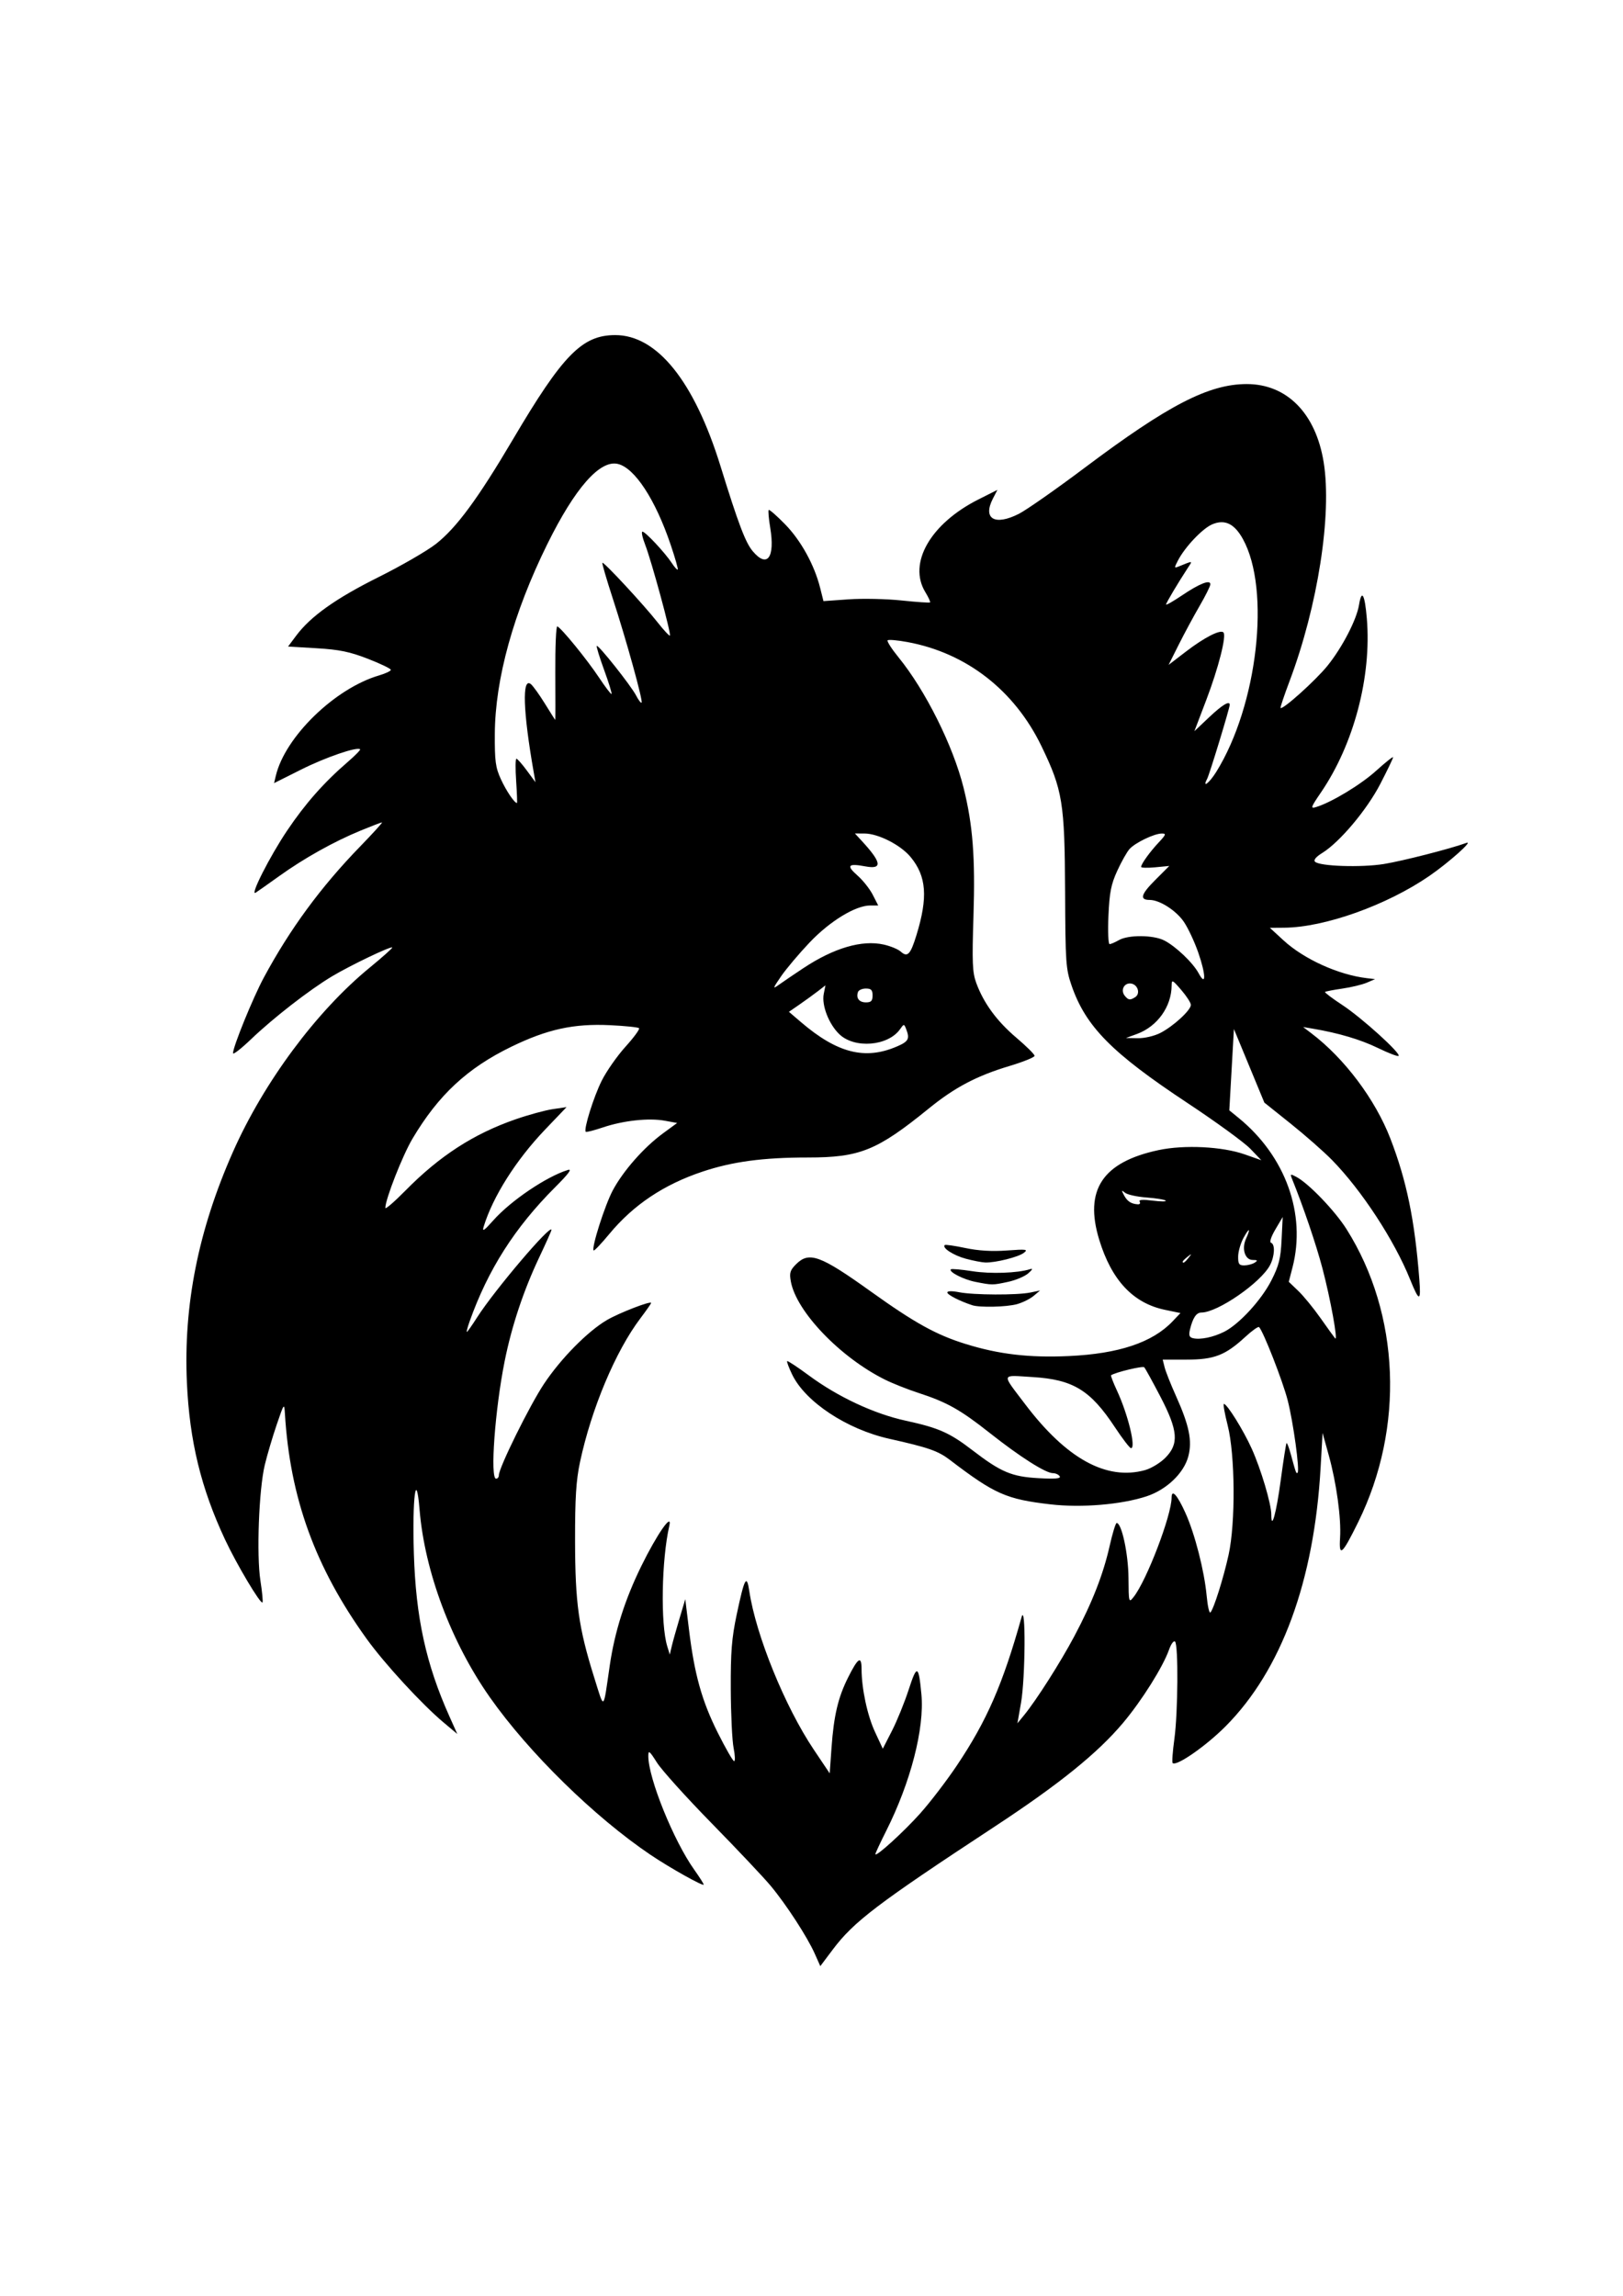 <?xml version="1.0" encoding="UTF-8" standalone="no"?>
<svg xmlns:inkscape="http://www.inkscape.org/namespaces/inkscape" xmlns:sodipodi="http://sodipodi.sourceforge.net/DTD/sodipodi-0.dtd" xmlns="http://www.w3.org/2000/svg" xmlns:svg="http://www.w3.org/2000/svg" width="210mm" height="297mm" viewBox="0 0 210 297" version="1.1" id="svg1" inkscape:version="1.3.2 (091e20e, 2023-11-25, custom)" sodipodi:docname="Elo6.svg">
  <defs id="defs1"></defs>
  <g inkscape:label="Ebene 1" inkscape:groupmode="layer" id="layer1">
    <path style="fill:#000000;stroke-width:0.358" d="m 105.426,252.751 c -0.953,-2.155 -3.697,-6.378 -5.716,-8.799 -0.904,-1.084 -4.33,-4.713 -7.613,-8.065 -3.283,-3.352 -6.474,-6.89 -7.09,-7.862 -0.988,-1.558 -1.121,-1.658 -1.121,-0.842 0,2.858 3.275,10.953 5.952,14.709 0.667,0.936 1.213,1.797 1.213,1.912 0,0.285 -4.369,-2.162 -6.866,-3.844 -7.262,-4.894 -15.758,-13.219 -20.787,-20.368 -5.015,-7.13 -8.448,-16.284 -9.11,-24.295 -0.448,-5.415 -0.958,-1.497 -0.738,5.667 0.255,8.304 1.563,14.293 4.601,21.079 l 1.017,2.272 -1.747,-1.463 c -2.819,-2.36 -7.665,-7.625 -9.982,-10.844 -6.66,-9.253 -9.913,-18.217 -10.574,-29.136 -0.084,-1.392 -0.114,-1.351 -1.063,1.433 -0.537,1.576 -1.229,3.914 -1.538,5.194 -0.767,3.181 -1.087,11.673 -0.565,15.005 0.228,1.455 0.346,2.714 0.263,2.797 -0.256,0.256 -3.336,-4.917 -4.841,-8.13 -3.107,-6.636 -4.592,-12.734 -4.936,-20.269 -0.46,-10.058 1.476,-19.771 5.955,-29.884 3.991,-9.009 10.79,-18.174 17.674,-23.822 1.681,-1.379 3.003,-2.559 2.939,-2.623 -0.193,-0.193 -5.436,2.32 -7.814,3.744 -2.919,1.749 -7.576,5.368 -10.469,8.136 -1.276,1.221 -2.32,2.029 -2.32,1.796 0,-0.84 2.578,-7.169 3.983,-9.779 3.387,-6.292 7.374,-11.72 12.449,-16.947 1.674,-1.724 2.955,-3.135 2.848,-3.135 -0.107,0 -1.361,0.481 -2.786,1.068 -3.466,1.429 -7.301,3.574 -10.516,5.88 -1.454,1.043 -2.826,2.009 -3.049,2.147 -0.804,0.497 1.824,-4.689 4.065,-8.021 2.353,-3.499 4.763,-6.229 7.839,-8.882 0.966,-0.833 1.692,-1.575 1.612,-1.648 -0.393,-0.36 -4.47,1.04 -7.609,2.613 l -3.524,1.765 0.227,-0.954 c 1.198,-5.039 7.648,-11.307 13.359,-12.98 0.837,-0.245 1.522,-0.57 1.522,-0.722 0,-0.151 -1.33,-0.792 -2.955,-1.424 -2.363,-0.918 -3.696,-1.193 -6.648,-1.369 l -3.693,-0.221 1.046,-1.401 c 1.875,-2.51 5.115,-4.814 10.645,-7.572 2.959,-1.475 6.31,-3.412 7.446,-4.304 2.657,-2.086 5.431,-5.852 9.958,-13.522 6.455,-10.937 8.946,-13.48 13.217,-13.491 5.428,-0.016 10.237,5.962 13.641,16.955 2.313,7.472 3.227,9.883 4.17,11.003 1.876,2.23 2.905,0.84 2.26,-3.051 -0.194,-1.17 -0.282,-2.198 -0.195,-2.285 0.087,-0.087 1.041,0.747 2.121,1.853 2.049,2.099 3.79,5.254 4.533,8.219 l 0.432,1.72 3.267,-0.23 c 1.797,-0.126 4.872,-0.061 6.834,0.146 1.962,0.206 3.623,0.32 3.691,0.252 0.068,-0.068 -0.207,-0.666 -0.611,-1.328 -2.279,-3.738 0.662,-8.868 6.878,-11.998 l 2.447,-1.232 -0.575,1.111 c -1.36,2.63 0.225,3.572 3.345,1.991 0.982,-0.498 4.818,-3.182 8.523,-5.964 10.799,-8.109 16.039,-10.818 20.95,-10.827 5.215,-0.009 8.956,3.79 9.975,10.132 1.085,6.749 -0.762,18.589 -4.411,28.283 -0.701,1.862 -1.229,3.431 -1.173,3.487 0.273,0.273 4.538,-3.56 6.065,-5.449 1.909,-2.362 3.779,-5.966 4.09,-7.886 0.341,-2.098 0.748,-1.385 1.011,1.772 0.626,7.517 -1.681,16.256 -5.937,22.491 -1.326,1.943 -1.386,2.121 -0.633,1.892 2.002,-0.607 5.782,-2.892 7.787,-4.707 1.198,-1.084 2.178,-1.862 2.178,-1.729 0,0.133 -0.739,1.673 -1.643,3.423 -1.738,3.366 -5.26,7.554 -7.533,8.959 -0.808,0.499 -1.141,0.906 -0.921,1.126 0.589,0.589 5.979,0.767 8.906,0.295 2.416,-0.39 8.594,-1.97 10.684,-2.733 0.964,-0.352 -2.305,2.56 -4.802,4.277 -5.508,3.788 -13.551,6.656 -18.775,6.696 l -1.857,0.013 1.767,1.626 c 2.638,2.427 7.104,4.453 10.771,4.887 l 1.075,0.127 -1.075,0.46 c -0.591,0.253 -2.019,0.597 -3.172,0.764 -1.154,0.167 -2.157,0.363 -2.229,0.435 -0.072,0.072 0.949,0.842 2.269,1.71 2.484,1.633 7.571,6.239 7.249,6.564 -0.101,0.101 -1.3,-0.358 -2.666,-1.022 -2.26,-1.098 -5.098,-1.94 -8.435,-2.504 l -1.254,-0.212 1.075,0.815 c 4.275,3.241 8.257,8.546 10.211,13.601 2.108,5.455 3.154,10.534 3.751,18.209 0.23,2.959 -0.009,2.965 -1.194,0.025 -2.044,-5.073 -6.287,-11.558 -10.115,-15.459 -1.065,-1.085 -3.468,-3.197 -5.339,-4.693 l -3.403,-2.72 -1.97,-4.761 -1.97,-4.761 -0.297,5.261 -0.297,5.261 1.193,0.972 c 6.077,4.953 8.776,12.436 6.981,19.355 l -0.481,1.854 1.232,1.18 c 0.678,0.649 1.97,2.228 2.871,3.508 0.902,1.281 1.752,2.461 1.89,2.623 0.419,0.493 -0.589,-5.077 -1.642,-9.072 -0.814,-3.088 -2.475,-7.972 -3.944,-11.595 -0.247,-0.609 -0.194,-0.627 0.589,-0.208 1.592,0.852 4.98,4.382 6.472,6.744 6.935,10.981 7.525,25.706 1.519,37.9 -2.087,4.238 -2.512,4.608 -2.35,2.047 0.16,-2.537 -0.46,-7.07 -1.464,-10.691 l -0.799,-2.882 -0.255,4.497 c -0.834,14.672 -5.072,26.202 -12.299,33.458 -2.566,2.576 -6.376,5.218 -6.847,4.747 -0.098,-0.098 0.003,-1.501 0.226,-3.119 0.468,-3.416 0.527,-12.152 0.086,-12.594 -0.165,-0.166 -0.514,0.304 -0.774,1.042 -0.787,2.231 -3.529,6.597 -5.958,9.483 -3.299,3.921 -8.261,7.926 -16.639,13.43 -15.162,9.961 -18.189,12.26 -20.917,15.889 l -1.611,2.143 z m 13.699,-18.228 c 1.265,-1.414 3.381,-4.184 4.701,-6.154 3.869,-5.775 5.927,-10.495 8.355,-19.165 0.555,-1.983 0.493,7.866 -0.07,11.076 l -0.466,2.658 0.856,-1.046 c 1.601,-1.957 4.7,-6.824 6.501,-10.209 2.318,-4.359 3.749,-8.018 4.577,-11.704 0.365,-1.625 0.773,-2.955 0.907,-2.955 0.645,0 1.502,3.969 1.528,7.069 0.025,3.23 0.042,3.289 0.661,2.508 1.69,-2.131 4.918,-10.574 4.918,-12.862 0,-1.167 0.739,-0.346 1.793,1.991 1.22,2.707 2.443,7.484 2.744,10.717 0.125,1.34 0.344,2.307 0.488,2.149 0.44,-0.484 1.683,-4.429 2.349,-7.452 0.912,-4.14 0.849,-12.952 -0.118,-16.747 -0.389,-1.527 -0.609,-2.776 -0.488,-2.776 0.41,0.001 2.52,3.394 3.602,5.793 1.194,2.648 2.529,7.14 2.529,8.51 0,2.184 0.654,-0.193 1.225,-4.452 0.343,-2.561 0.68,-4.712 0.749,-4.781 0.069,-0.069 0.316,0.575 0.549,1.432 0.67,2.461 0.708,2.565 0.88,2.393 0.297,-0.297 -0.553,-6.511 -1.282,-9.365 -0.629,-2.464 -3.152,-8.921 -3.7,-9.469 -0.109,-0.109 -0.91,0.459 -1.781,1.262 -2.591,2.389 -4.023,2.944 -7.59,2.944 h -3.098 l 0.243,0.985 c 0.134,0.542 0.792,2.206 1.464,3.699 1.729,3.844 2.137,5.85 1.599,7.854 -0.581,2.165 -2.812,4.293 -5.391,5.145 -3.251,1.073 -8.424,1.507 -12.435,1.042 -5.719,-0.662 -7.228,-1.329 -13.016,-5.748 -1.532,-1.17 -2.771,-1.602 -7.846,-2.736 -5.488,-1.226 -10.849,-4.77 -12.559,-8.301 -0.431,-0.89 -0.725,-1.676 -0.653,-1.745 0.072,-0.07 1.34,0.766 2.817,1.858 3.762,2.779 8.442,4.963 12.537,5.852 4.251,0.923 5.666,1.55 8.621,3.82 3.681,2.828 5.084,3.421 8.536,3.611 2.183,0.12 2.937,0.054 2.755,-0.241 -0.138,-0.223 -0.533,-0.406 -0.878,-0.406 -0.942,0 -4.259,-2.109 -8.151,-5.183 -3.846,-3.037 -5.554,-3.996 -9.271,-5.206 -1.379,-0.449 -3.314,-1.216 -4.299,-1.705 -5.782,-2.868 -11.477,-8.8 -12.189,-12.694 -0.205,-1.122 -0.103,-1.463 0.673,-2.239 1.689,-1.689 3.13,-1.164 9.68,3.528 5.675,4.065 8.438,5.596 12.233,6.778 4.322,1.346 8.253,1.807 13.403,1.57 6.442,-0.296 10.807,-1.758 13.402,-4.488 l 1.021,-1.074 -2.002,-0.416 c -4.123,-0.856 -6.912,-3.829 -8.513,-9.075 -1.963,-6.435 0.427,-10.042 7.676,-11.588 3.342,-0.712 8.253,-0.467 11.169,0.558 l 2.128,0.748 -1.414,-1.476 c -0.778,-0.812 -4.454,-3.488 -8.17,-5.946 -9.753,-6.454 -13.123,-9.867 -14.952,-15.141 -0.757,-2.182 -0.81,-2.948 -0.85,-12.18 -0.05,-11.495 -0.318,-13.15 -3.051,-18.807 -3.497,-7.241 -9.721,-12.076 -17.356,-13.483 -1.291,-0.238 -2.441,-0.338 -2.557,-0.222 -0.115,0.115 0.519,1.105 1.411,2.2 3.493,4.288 7.066,11.454 8.418,16.879 1.199,4.814 1.522,9.003 1.28,16.595 -0.192,6.005 -0.139,7.284 0.358,8.645 0.951,2.605 2.662,4.944 5.18,7.08 1.302,1.105 2.368,2.163 2.368,2.351 0,0.188 -1.451,0.777 -3.224,1.31 -4.269,1.281 -7.088,2.765 -10.467,5.509 -6.699,5.44 -8.909,6.335 -15.642,6.335 -5.802,0 -9.755,0.531 -13.651,1.833 -5.001,1.672 -8.936,4.308 -12.051,8.074 -1.03,1.245 -1.938,2.199 -2.018,2.119 -0.313,-0.313 1.448,-5.844 2.472,-7.766 1.339,-2.513 4.017,-5.557 6.474,-7.361 l 1.858,-1.364 -1.594,-0.292 c -2.073,-0.38 -5.358,-0.025 -7.994,0.861 -1.156,0.389 -2.162,0.647 -2.236,0.573 -0.3,-0.3 1.02,-4.525 2.067,-6.614 0.616,-1.229 2.003,-3.211 3.083,-4.404 1.08,-1.193 1.865,-2.267 1.745,-2.387 -0.12,-0.12 -1.812,-0.295 -3.761,-0.388 -4.679,-0.225 -8.108,0.524 -12.767,2.789 -5.698,2.771 -9.427,6.239 -12.782,11.887 -1.291,2.172 -3.517,7.847 -3.517,8.963 0,0.219 1.157,-0.778 2.572,-2.215 4.436,-4.507 8.834,-7.357 14.265,-9.244 1.675,-0.582 3.847,-1.175 4.827,-1.319 l 1.782,-0.261 -2.781,2.911 c -3.764,3.94 -6.757,8.673 -7.944,12.561 -0.214,0.7 0.058,0.522 1.244,-0.816 2.255,-2.543 6.869,-5.664 9.643,-6.523 0.609,-0.189 0.128,0.465 -1.652,2.245 -5.209,5.209 -8.68,10.66 -11.058,17.363 -0.262,0.739 -0.42,1.343 -0.351,1.343 0.069,0 0.666,-0.846 1.327,-1.881 2.26,-3.539 9.621,-12.197 9.621,-11.315 0,0.112 -0.716,1.717 -1.591,3.565 -2.025,4.28 -3.546,8.846 -4.461,13.392 -1.254,6.23 -1.911,15.225 -1.113,15.225 0.197,0 0.358,-0.202 0.358,-0.448 0,-0.97 3.98,-9.025 5.84,-11.819 2.193,-3.294 5.666,-6.813 8.159,-8.267 1.583,-0.923 5.703,-2.514 5.703,-2.202 0,0.084 -0.625,0.978 -1.388,1.987 -3.212,4.244 -6.341,11.691 -7.814,18.599 -0.506,2.375 -0.647,4.62 -0.639,10.21 0.013,8.047 0.457,11.222 2.474,17.652 1.342,4.276 1.143,4.427 2.012,-1.531 0.64,-4.392 1.965,-8.564 4.094,-12.896 2.022,-4.114 4.028,-6.997 3.615,-5.194 -1.007,4.388 -1.151,12.71 -0.269,15.583 l 0.33,1.075 0.253,-1.075 c 0.139,-0.591 0.59,-2.203 1.002,-3.582 l 0.749,-2.508 0.48,3.941 c 0.704,5.787 1.665,9.226 3.728,13.344 1.012,2.02 1.962,3.672 2.113,3.672 0.15,0 0.12,-0.766 -0.068,-1.702 -0.188,-0.936 -0.353,-4.361 -0.367,-7.612 -0.022,-4.804 0.122,-6.611 0.766,-9.652 1.006,-4.752 1.295,-5.286 1.633,-3.025 0.852,5.699 4.62,14.957 8.348,20.508 l 2.054,3.059 0.233,-3.297 c 0.294,-4.157 0.848,-6.514 2.137,-9.089 1.294,-2.587 1.749,-2.878 1.752,-1.122 0.006,2.557 0.745,6.017 1.747,8.171 l 1,2.149 1.191,-2.329 c 0.655,-1.281 1.626,-3.671 2.158,-5.311 1.069,-3.298 1.291,-3.215 1.647,0.611 0.409,4.396 -1.385,11.356 -4.549,17.648 -0.774,1.539 -1.407,2.898 -1.407,3.019 0,0.459 3.657,-2.867 5.864,-5.335 z m 6.674,-65.673 c -1.594,-0.519 -3.224,-1.352 -3.224,-1.645 0,-0.203 0.602,-0.217 1.522,-0.035 1.876,0.37 7.525,0.393 9.224,0.038 l 1.254,-0.262 -0.835,0.701 c -0.459,0.385 -1.426,0.865 -2.149,1.066 -1.339,0.372 -4.82,0.455 -5.793,0.138 z m 0.401,-3.021 c -1.534,-0.302 -3.488,-1.303 -3.168,-1.623 0.089,-0.089 1.343,0.022 2.787,0.246 2.361,0.366 5.827,0.247 7.437,-0.257 0.425,-0.133 0.363,0.022 -0.208,0.529 -0.446,0.395 -1.622,0.892 -2.615,1.105 -2.012,0.432 -2.039,0.432 -4.234,3.2e-4 z m -1.236,-2.993 c -1.589,-0.427 -3.105,-1.41 -2.726,-1.768 0.087,-0.082 1.286,0.09 2.665,0.382 1.68,0.356 3.453,0.463 5.373,0.322 2.536,-0.186 2.789,-0.151 2.2,0.304 -0.708,0.547 -3.678,1.289 -4.993,1.249 -0.434,-0.013 -1.567,-0.233 -2.519,-0.489 z m 23.207,27.342 c 0.779,-0.216 1.948,-0.925 2.597,-1.574 1.809,-1.809 1.67,-3.529 -0.644,-7.964 -1.004,-1.924 -1.935,-3.616 -2.07,-3.759 -0.191,-0.203 -3.695,0.636 -4.291,1.028 -0.069,0.046 0.273,0.94 0.761,1.987 1.421,3.05 2.499,7.47 1.815,7.446 -0.165,-0.006 -1.106,-1.231 -2.091,-2.722 -3.165,-4.791 -5.408,-6.157 -10.637,-6.475 -4.158,-0.253 -4.065,-0.585 -0.985,3.486 5.358,7.083 10.548,9.937 15.546,8.549 z m 10.226,-17.891 c 1.94,-0.977 4.826,-4.119 6.116,-6.661 0.969,-1.909 1.193,-2.804 1.312,-5.245 l 0.144,-2.943 -0.946,1.604 c -0.557,0.945 -0.788,1.656 -0.562,1.731 0.543,0.181 0.476,1.717 -0.126,2.881 -1.168,2.258 -6.782,6.142 -8.881,6.143 -0.661,3.2e-4 -1.121,0.686 -1.486,2.213 -0.176,0.736 -0.083,0.994 0.398,1.108 0.94,0.224 2.622,-0.123 4.03,-0.831 z m 3.941,-8.938 c 0.435,-0.281 0.386,-0.348 -0.262,-0.353 -0.99,-0.006 -1.443,-1.452 -0.858,-2.736 0.645,-1.416 0.438,-1.506 -0.313,-0.136 -0.378,0.69 -0.693,1.778 -0.701,2.418 -0.013,0.975 0.116,1.163 0.791,1.159 0.443,-0.003 1.048,-0.162 1.343,-0.353 z m -8.552,-0.627 c 0.446,-0.568 0.433,-0.581 -0.135,-0.135 -0.345,0.27 -0.627,0.553 -0.627,0.627 0,0.295 0.294,0.105 0.762,-0.492 z m -6.325,-7.271 c -0.157,-0.254 0.384,-0.296 1.68,-0.131 1.052,0.134 1.812,0.135 1.689,0.003 -0.123,-0.133 -1.235,-0.316 -2.471,-0.407 -1.236,-0.091 -2.492,-0.367 -2.791,-0.613 -0.472,-0.389 -0.489,-0.347 -0.13,0.327 0.417,0.782 0.926,1.115 1.785,1.167 0.258,0.016 0.365,-0.14 0.238,-0.346 z M 116.037,135.387 c 1.526,-0.657 1.705,-0.997 1.202,-2.28 -0.263,-0.672 -0.282,-0.671 -0.781,0.036 -1.545,2.191 -5.875,2.549 -7.856,0.651 -1.36,-1.303 -2.31,-3.756 -2.018,-5.214 l 0.222,-1.109 -0.982,0.758 c -0.54,0.417 -1.603,1.187 -2.363,1.712 l -1.382,0.954 1.561,1.335 c 4.687,4.01 8.285,4.925 12.397,3.155 z m 34.097,-1.758 c 1.686,-0.86 3.97,-2.962 3.952,-3.637 -0.006,-0.272 -0.569,-1.14 -1.248,-1.928 -1.142,-1.325 -1.235,-1.368 -1.24,-0.579 -0.016,2.746 -1.851,5.31 -4.49,6.276 l -1.426,0.522 1.537,0.025 c 0.867,0.016 2.138,-0.281 2.917,-0.679 z m -37.232,-4.849 c 0,-0.708 -0.181,-0.896 -0.866,-0.896 -0.476,0 -0.936,0.202 -1.022,0.448 -0.275,0.79 0.149,1.343 1.03,1.343 0.676,0 0.857,-0.19 0.857,-0.896 z m 33.978,0.22 c 0.707,-0.448 0.349,-1.636 -0.531,-1.762 -0.898,-0.129 -1.407,0.868 -0.81,1.587 0.472,0.569 0.677,0.596 1.341,0.175 z m -42.934,-3.753 c 3.954,-2.619 7.585,-3.684 10.403,-3.051 0.873,0.196 1.861,0.605 2.196,0.908 0.874,0.791 1.263,0.383 2.035,-2.131 1.503,-4.892 1.301,-7.608 -0.751,-10.097 -1.288,-1.563 -4.194,-3.044 -5.98,-3.049 l -1.231,-0.003 0.908,0.985 c 2.559,2.777 2.682,3.689 0.44,3.271 -2.252,-0.421 -2.503,-0.124 -1.007,1.19 0.697,0.612 1.584,1.733 1.971,2.491 l 0.703,1.377 h -1.025 c -1.912,0 -5.221,2.017 -7.85,4.784 -1.366,1.438 -3.029,3.409 -3.694,4.378 -1.077,1.57 -1.113,1.693 -0.328,1.126 0.485,-0.35 1.93,-1.331 3.21,-2.18 z m 51.092,-2.031 c -0.492,-1.414 -1.338,-3.211 -1.88,-3.993 -1.007,-1.453 -3.124,-2.802 -4.398,-2.802 -1.34,0 -1.146,-0.714 0.693,-2.554 l 1.842,-1.842 -1.823,0.175 c -1.002,0.096 -1.823,0.073 -1.823,-0.051 0,-0.374 1.115,-1.925 2.274,-3.162 0.952,-1.016 1.002,-1.163 0.394,-1.156 -0.989,0.009 -3.451,1.198 -4.173,2.011 -0.336,0.378 -1.049,1.645 -1.585,2.816 -0.8,1.748 -1.004,2.788 -1.138,5.812 -0.09,2.025 -0.022,3.677 0.152,3.67 0.173,-0.006 0.719,-0.243 1.211,-0.525 1.212,-0.693 4.427,-0.671 5.839,0.039 1.482,0.746 3.733,2.89 4.472,4.259 0.975,1.809 0.941,0.169 -0.057,-2.698 z M 66.784,101.018 c -0.108,-1.576 -0.094,-2.866 0.032,-2.866 0.126,0 0.733,0.685 1.349,1.523 l 1.121,1.522 -0.221,-1.254 c -1.396,-7.915 -1.541,-12.406 -0.369,-11.434 0.287,0.238 1.105,1.377 1.817,2.53 0.712,1.153 1.312,2.097 1.333,2.097 0.022,-1.26e-4 0.025,-2.746 0.006,-6.101 -0.019,-3.355 0.098,-6.055 0.257,-6 0.497,0.172 3.854,4.289 5.409,6.633 0.815,1.229 1.539,2.177 1.609,2.106 0.07,-0.07 -0.361,-1.466 -0.958,-3.102 -0.597,-1.636 -1.025,-3.035 -0.952,-3.108 0.196,-0.196 4.431,5.14 5.087,6.409 0.307,0.594 0.627,1.012 0.711,0.928 0.209,-0.209 -1.981,-8.122 -3.745,-13.529 -0.797,-2.444 -1.394,-4.497 -1.328,-4.564 0.167,-0.167 5.338,5.407 7.13,7.686 0.807,1.027 1.53,1.804 1.607,1.728 0.192,-0.192 -2.383,-9.654 -3.197,-11.744 -0.364,-0.936 -0.524,-1.702 -0.355,-1.702 0.373,0 2.927,2.734 3.804,4.072 0.348,0.531 0.69,0.908 0.761,0.837 0.071,-0.071 -0.341,-1.519 -0.916,-3.218 -1.977,-5.848 -4.649,-9.935 -6.833,-10.45 -2.322,-0.548 -5.539,3.108 -9.125,10.371 -4.376,8.862 -6.753,17.45 -6.793,24.539 -0.019,3.566 0.087,4.359 0.796,5.898 0.694,1.506 1.744,3.058 2.068,3.058 0.049,0 0.002,-1.29 -0.107,-2.866 z m 90.589,-1.165 c 5.348,-8.604 7.063,-23.564 3.45,-30.113 -1.099,-1.992 -2.338,-2.593 -3.954,-1.917 -1.258,0.526 -3.522,2.905 -4.45,4.678 -0.493,0.942 -0.49,1.016 0.032,0.806 1.984,-0.8 1.877,-0.813 1.251,0.144 -1.293,1.976 -2.826,4.553 -2.826,4.751 0,0.116 0.927,-0.413 2.06,-1.177 2.28,-1.536 3.672,-2.082 3.672,-1.439 0,0.225 -0.625,1.485 -1.39,2.8 -0.764,1.315 -1.98,3.57 -2.702,5.01 l -1.313,2.619 2.267,-1.738 c 2.373,-1.819 4.428,-2.867 4.83,-2.464 0.42,0.42 -0.637,4.584 -2.219,8.737 l -1.539,4.042 1.907,-1.803 c 1.687,-1.596 2.666,-2.189 2.666,-1.616 0,0.424 -2.613,8.996 -2.918,9.574 -0.681,1.289 0.268,0.567 1.177,-0.896 z" id="path248"></path>
  </g>
</svg>
